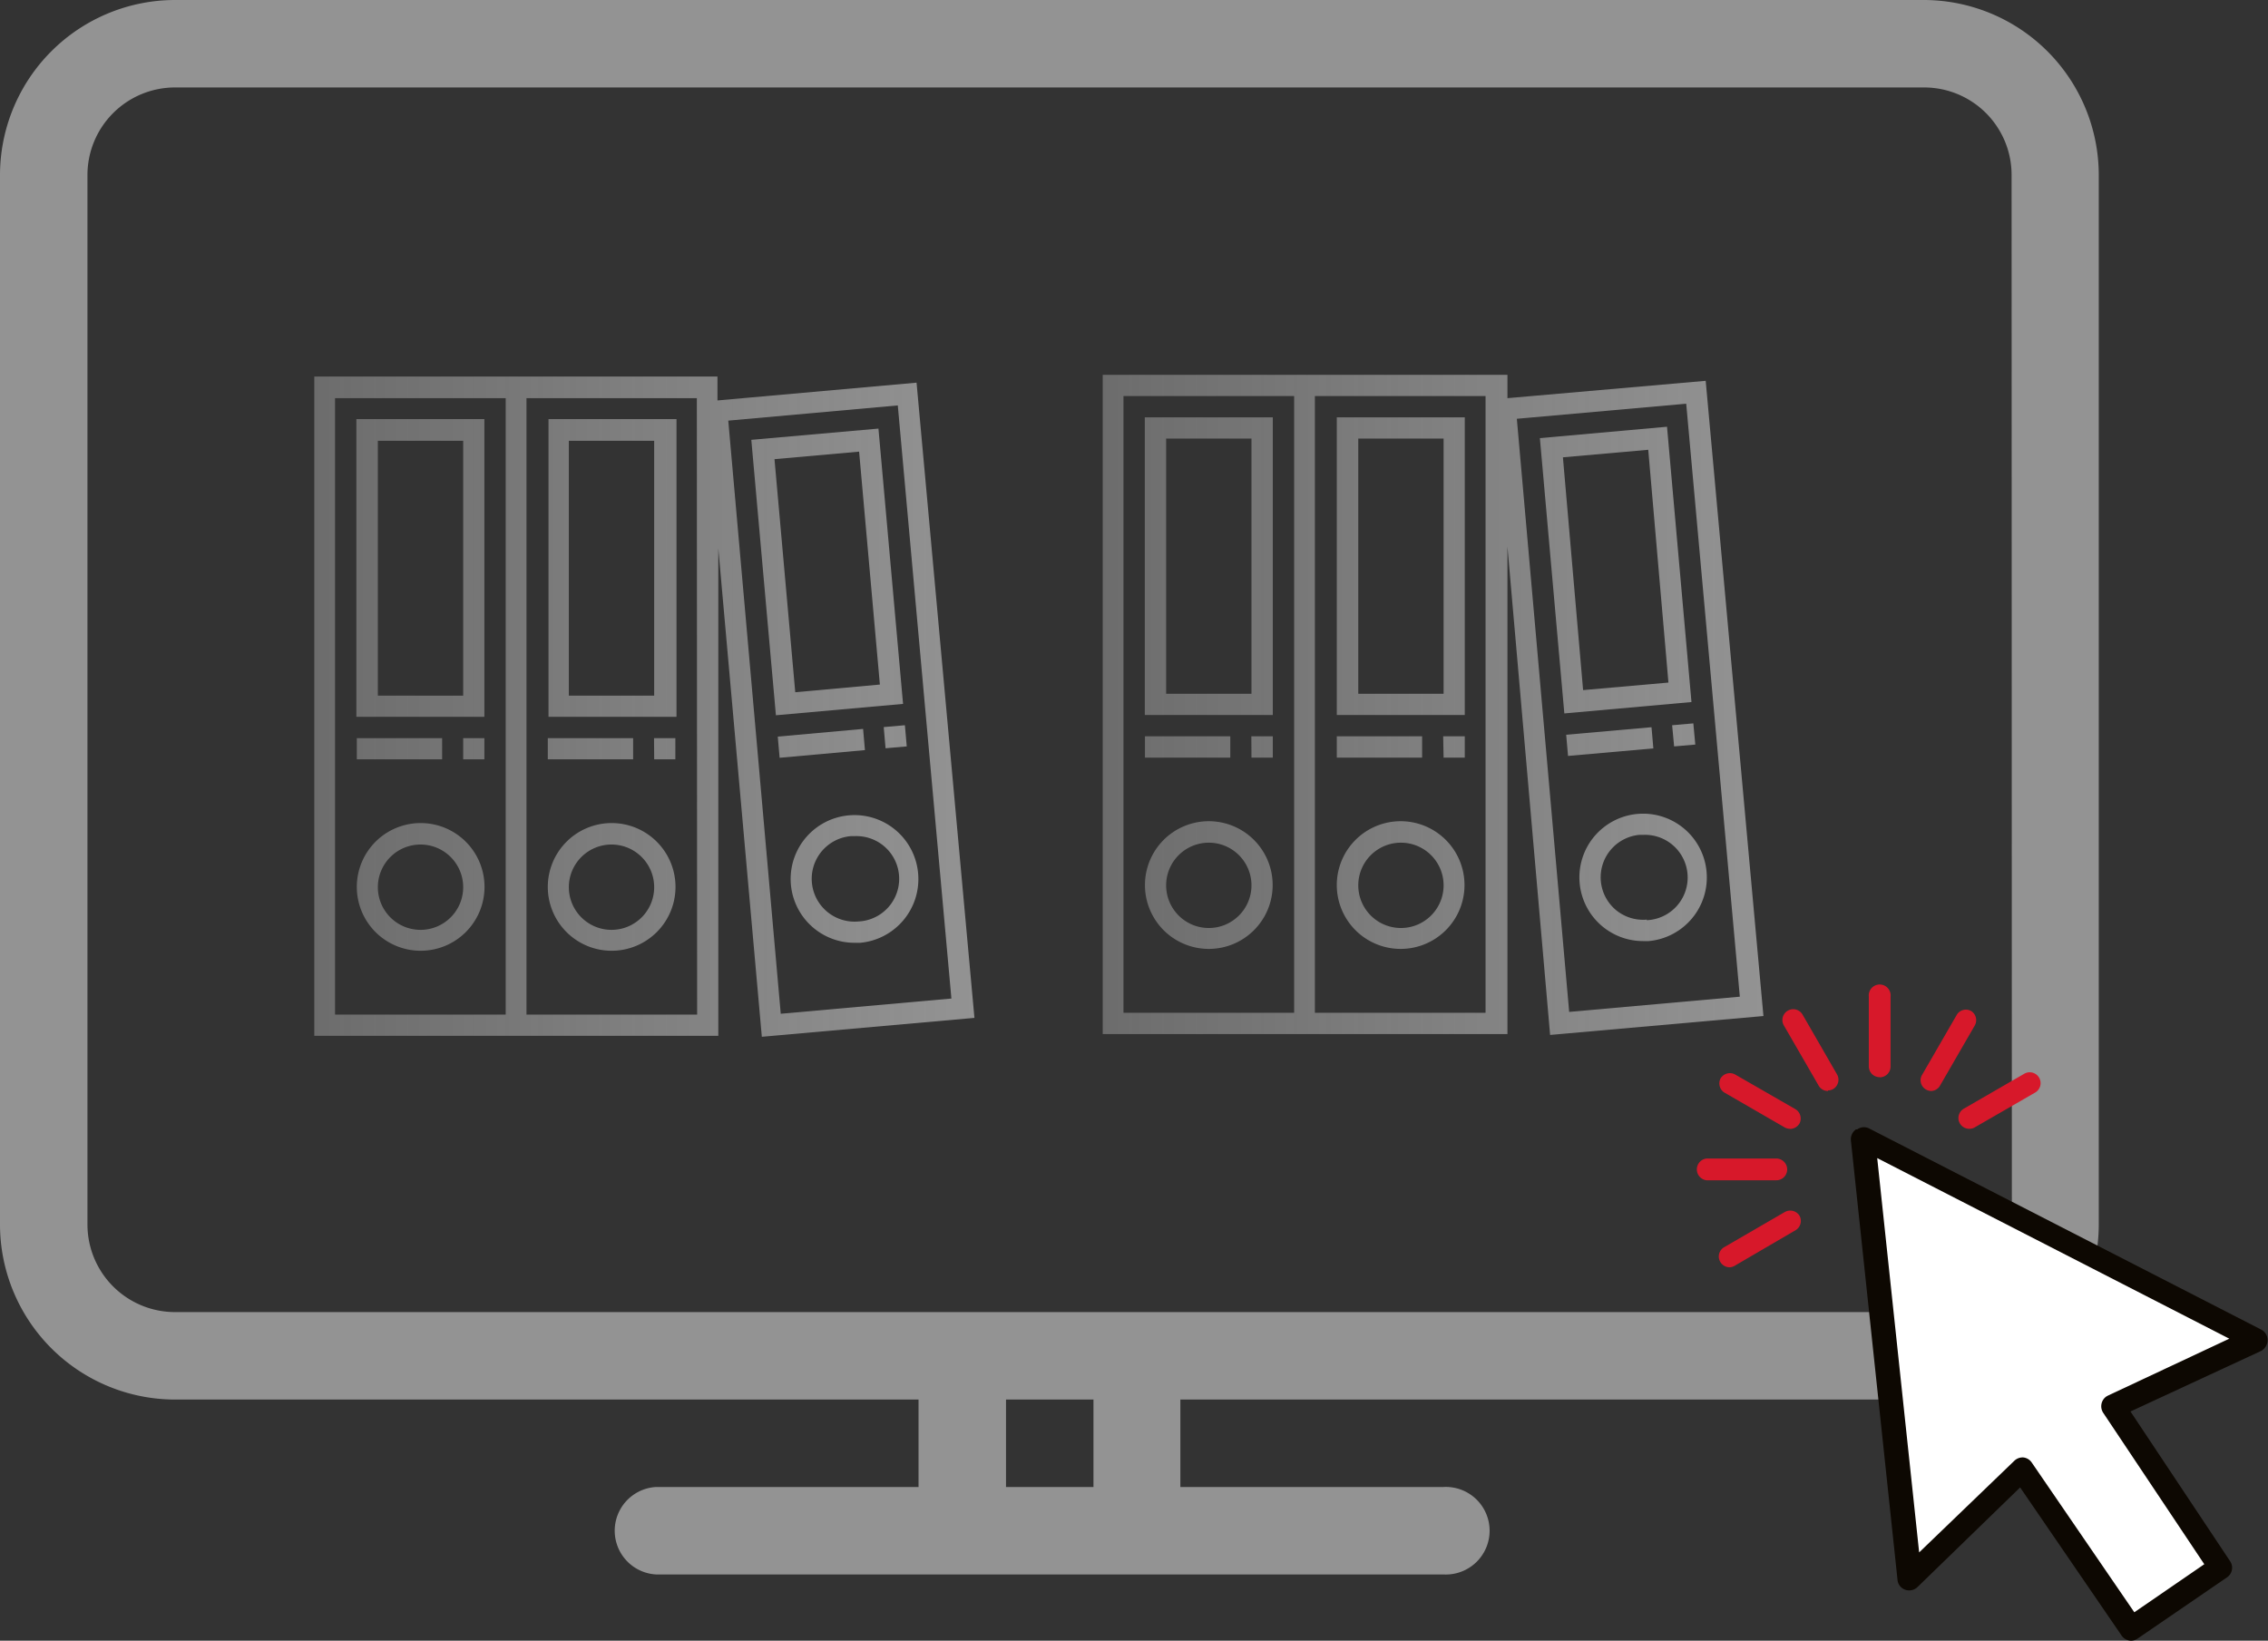 <?xml version="1.0" encoding="UTF-8"?> <svg xmlns="http://www.w3.org/2000/svg" xmlns:xlink="http://www.w3.org/1999/xlink" viewBox="0 0 159.48 115.38"><rect x="0" y="0" width="159.48" height="115.38" fill="#333333" stroke="none"/><defs><style>.cls-1{fill:#939393;}.cls-2{fill:#fff;}.cls-3{fill:#0d0802;}.cls-4{fill:#d7182a;}.cls-5{fill:url(#Dégradé_sans_nom_36);}.cls-6{fill:url(#Dégradé_sans_nom_36-2);}</style><linearGradient id="Dégradé_sans_nom_36" x1="22.1" y1="49.7" x2="68.52" y2="49.7" gradientUnits="userSpaceOnUse"><stop offset="0" stop-color="#939393" stop-opacity="0.6"></stop><stop offset="1" stop-color="#939393"></stop></linearGradient><linearGradient id="Dégradé_sans_nom_36-2" x1="77.54" y1="49.57" x2="123.97" y2="49.57" xlink:href="#Dégradé_sans_nom_36"></linearGradient></defs><g id="Calque_2" data-name="Calque 2"><g id="Archivage"><path class="cls-1" d="M135.32,0H12.3A12.32,12.32,0,0,0,0,12.3V86.11A12.32,12.32,0,0,0,12.3,98.42H64.59v6.15H46.13a3.08,3.08,0,0,0,0,6.15h55.36a3.08,3.08,0,1,0,0-6.15H83V98.42h52.28a12.32,12.32,0,0,0,12.3-12.31V12.3A12.32,12.32,0,0,0,135.32,0ZM76.89,104.57H70.74V98.42h6.15Zm64.58-18.46a6.15,6.15,0,0,1-6.15,6.16H12.3a6.16,6.16,0,0,1-6.15-6.16V12.3A6.16,6.16,0,0,1,12.3,6.15h123a6.15,6.15,0,0,1,6.15,6.15Z"></path><g id="Groupe_11631" data-name="Groupe 11631"><g id="Groupe_11623" data-name="Groupe 11623"><path id="Tracé_16094" data-name="Tracé 16094" class="cls-2" d="M158.65,94.24,131.07,80.05l-.09.06L134.26,111l7.92-7.63,7.69,11.22,6.28-4.3-7.57-11.33Z"></path><path id="Tracé_16095" data-name="Tracé 16095" class="cls-3" d="M149.87,115.38a.84.84,0,0,1-.69-.37l-7.13-10.41-7.21,7a.84.84,0,0,1-1.18,0,.8.8,0,0,1-.23-.49L130.15,80.2a.85.85,0,0,1,.36-.78l.09,0a.8.8,0,0,1,.84-.06L159,93.5a.83.83,0,0,1,.36,1.12A.89.89,0,0,1,159,95l-9.19,4.26,7,10.52a.82.82,0,0,1-.22,1.15l-6.28,4.3A.84.84,0,0,1,149.87,115.38Zm-7.69-12.89h.08a.82.82,0,0,1,.6.35l7.22,10.54L155,110l-7.11-10.65a.84.84,0,0,1,.23-1.15l.11-.06,8.53-4L132,81.44l2.95,27.73,6.7-6.45a.84.84,0,0,1,.57-.23Z"></path></g><g id="Groupe_11624" data-name="Groupe 11624"><path id="Tracé_16096" data-name="Tracé 16096" class="cls-4" d="M132.18,75.75a.76.76,0,0,1-.77-.76h0v-4.9a.77.77,0,1,1,1.53,0V75a.76.76,0,0,1-.76.76Z"></path></g><g id="Groupe_11625" data-name="Groupe 11625"><path id="Tracé_16097" data-name="Tracé 16097" class="cls-4" d="M128.54,76.72a.74.74,0,0,1-.66-.38l-2.45-4.24a.76.76,0,0,1,1.31-.77l2.45,4.25a.76.76,0,0,1-.28,1,.69.69,0,0,1-.37.1Z"></path></g><g id="Groupe_11626" data-name="Groupe 11626"><path id="Tracé_16098" data-name="Tracé 16098" class="cls-4" d="M125.87,79.38a.75.75,0,0,1-.38-.1l-4.24-2.45a.76.76,0,0,1-.26-1,.77.77,0,0,1,1-.28L126.25,78a.77.77,0,0,1,.29,1,.79.79,0,0,1-.67.39Z"></path></g><g id="Groupe_11627" data-name="Groupe 11627"><path id="Tracé_16099" data-name="Tracé 16099" class="cls-4" d="M124.9,83H120a.77.77,0,0,1,0-1.53h4.91a.77.77,0,0,1,.76.77A.76.76,0,0,1,124.9,83Z"></path></g><g id="Groupe_11628" data-name="Groupe 11628"><path id="Tracé_16100" data-name="Tracé 16100" class="cls-4" d="M121.63,89.12a.77.77,0,0,1-.77-.76.76.76,0,0,1,.39-.66l4.24-2.46a.77.77,0,0,1,1.05.26.76.76,0,0,1-.26,1l0,0L122,89A.76.76,0,0,1,121.63,89.12Z"></path></g><g id="Groupe_11629" data-name="Groupe 11629"><path id="Tracé_16101" data-name="Tracé 16101" class="cls-4" d="M138.48,79.38a.76.76,0,0,1-.77-.75.77.77,0,0,1,.39-.67l4.24-2.45a.76.76,0,0,1,.77,1.32l-4.25,2.45A.72.72,0,0,1,138.48,79.38Z"></path></g><g id="Groupe_11630" data-name="Groupe 11630"><path id="Tracé_16102" data-name="Tracé 16102" class="cls-4" d="M135.81,76.72a.76.76,0,0,1-.76-.76.73.73,0,0,1,.11-.38l2.45-4.24a.75.75,0,0,1,1-.24.76.76,0,0,1,.26,1l-2.45,4.24A.74.74,0,0,1,135.81,76.72Z"></path></g></g><path class="cls-5" d="M34.06,29.47h-9V50.41h9ZM32.57,48.92h-6V31h6Zm-3,17.94a4.49,4.49,0,1,0-4.48-4.48A4.49,4.49,0,0,0,29.57,66.86Zm0-7.47a3,3,0,1,1-3,3A3,3,0,0,1,29.57,59.39Zm-4.48-7.48h6V53.4h-6Zm7.48,0h1.49V53.4H32.57Zm15-22.44h-9V50.41h9ZM46,48.92H40V31h6ZM43,66.86a4.49,4.49,0,1,0-4.48-4.48A4.49,4.49,0,0,0,43,66.86Zm0-7.47a3,3,0,1,1-3,3A3,3,0,0,1,43,59.39Zm-4.48-7.48h6V53.4h-6Zm7.47,0h1.5V53.4H46Zm18.46-25-14,1.25V26.48H22.1V72.84H50.51V38.57l3.06,34.34,14.95-1.33ZM35.56,71.35h-12V28h12Zm13.46,0h-12V28H49Zm2.19-41.77,11.92-1.07L66.9,70.22l-12,1.07Zm10.56.56-8.94.79L54.56,50.3l8.94-.8Zm-7.31,2.15,5.95-.53,1.46,16.38-5.95.54Zm10.1,29.13a4.49,4.49,0,1,0-4.48,4.88h.41A4.5,4.5,0,0,0,64.56,61.42Zm-4.2,3.38a3,3,0,0,1-.54-6h.27a3,3,0,0,1,.27,6Zm-5.67-13,6-.54.13,1.49-6,.54Zm9.07.69-1.49.13-.13-1.49L63.63,51Z"></path><path class="cls-6" d="M89.5,29.35h-9V50.28h9ZM88,48.79H82V30.84h6ZM85,66.73a4.49,4.49,0,1,0-4.49-4.48A4.49,4.49,0,0,0,85,66.73Zm0-7.47a3,3,0,1,1-3,3A3,3,0,0,1,85,59.26Zm-4.49-7.48h6v1.5h-6Zm7.48,0H89.5v1.5H88ZM103,29.35H94V50.28h9Zm-1.49,19.44h-6V30.84h6Zm-3,17.94A4.49,4.49,0,1,0,94,62.25,4.49,4.49,0,0,0,98.48,66.73Zm0-7.47a3,3,0,1,1-3,3A3,3,0,0,1,98.48,59.26ZM94,51.78h6v1.5H94Zm7.48,0H103v1.5h-1.49Zm18.46-25L106,28V26.36H77.54V72.72H106V38.44L109,72.78l15-1.33ZM91,71.22H79V27.85H91Zm13.46,0h-12V27.85h12Zm2.2-41.77,11.91-1.06,3.77,41.7-12,1.07Zm10.56.56-8.94.8L110,50.17l8.94-.8Zm-7.32,2.15,6-.53L117.32,48l-6,.53ZM120,61.29a4.48,4.48,0,1,0-4.47,4.89l.4,0A4.49,4.49,0,0,0,120,61.29Zm-4.2,3.38a3,3,0,0,1-2.19-.69,3,3,0,0,1,1.66-5.27h.27a3,3,0,0,1,.26,6Zm-5.67-13,6-.53.13,1.49-6,.53Zm9.08.69-1.49.13L117.58,51l1.49-.13Z"></path></g></g></svg> 
